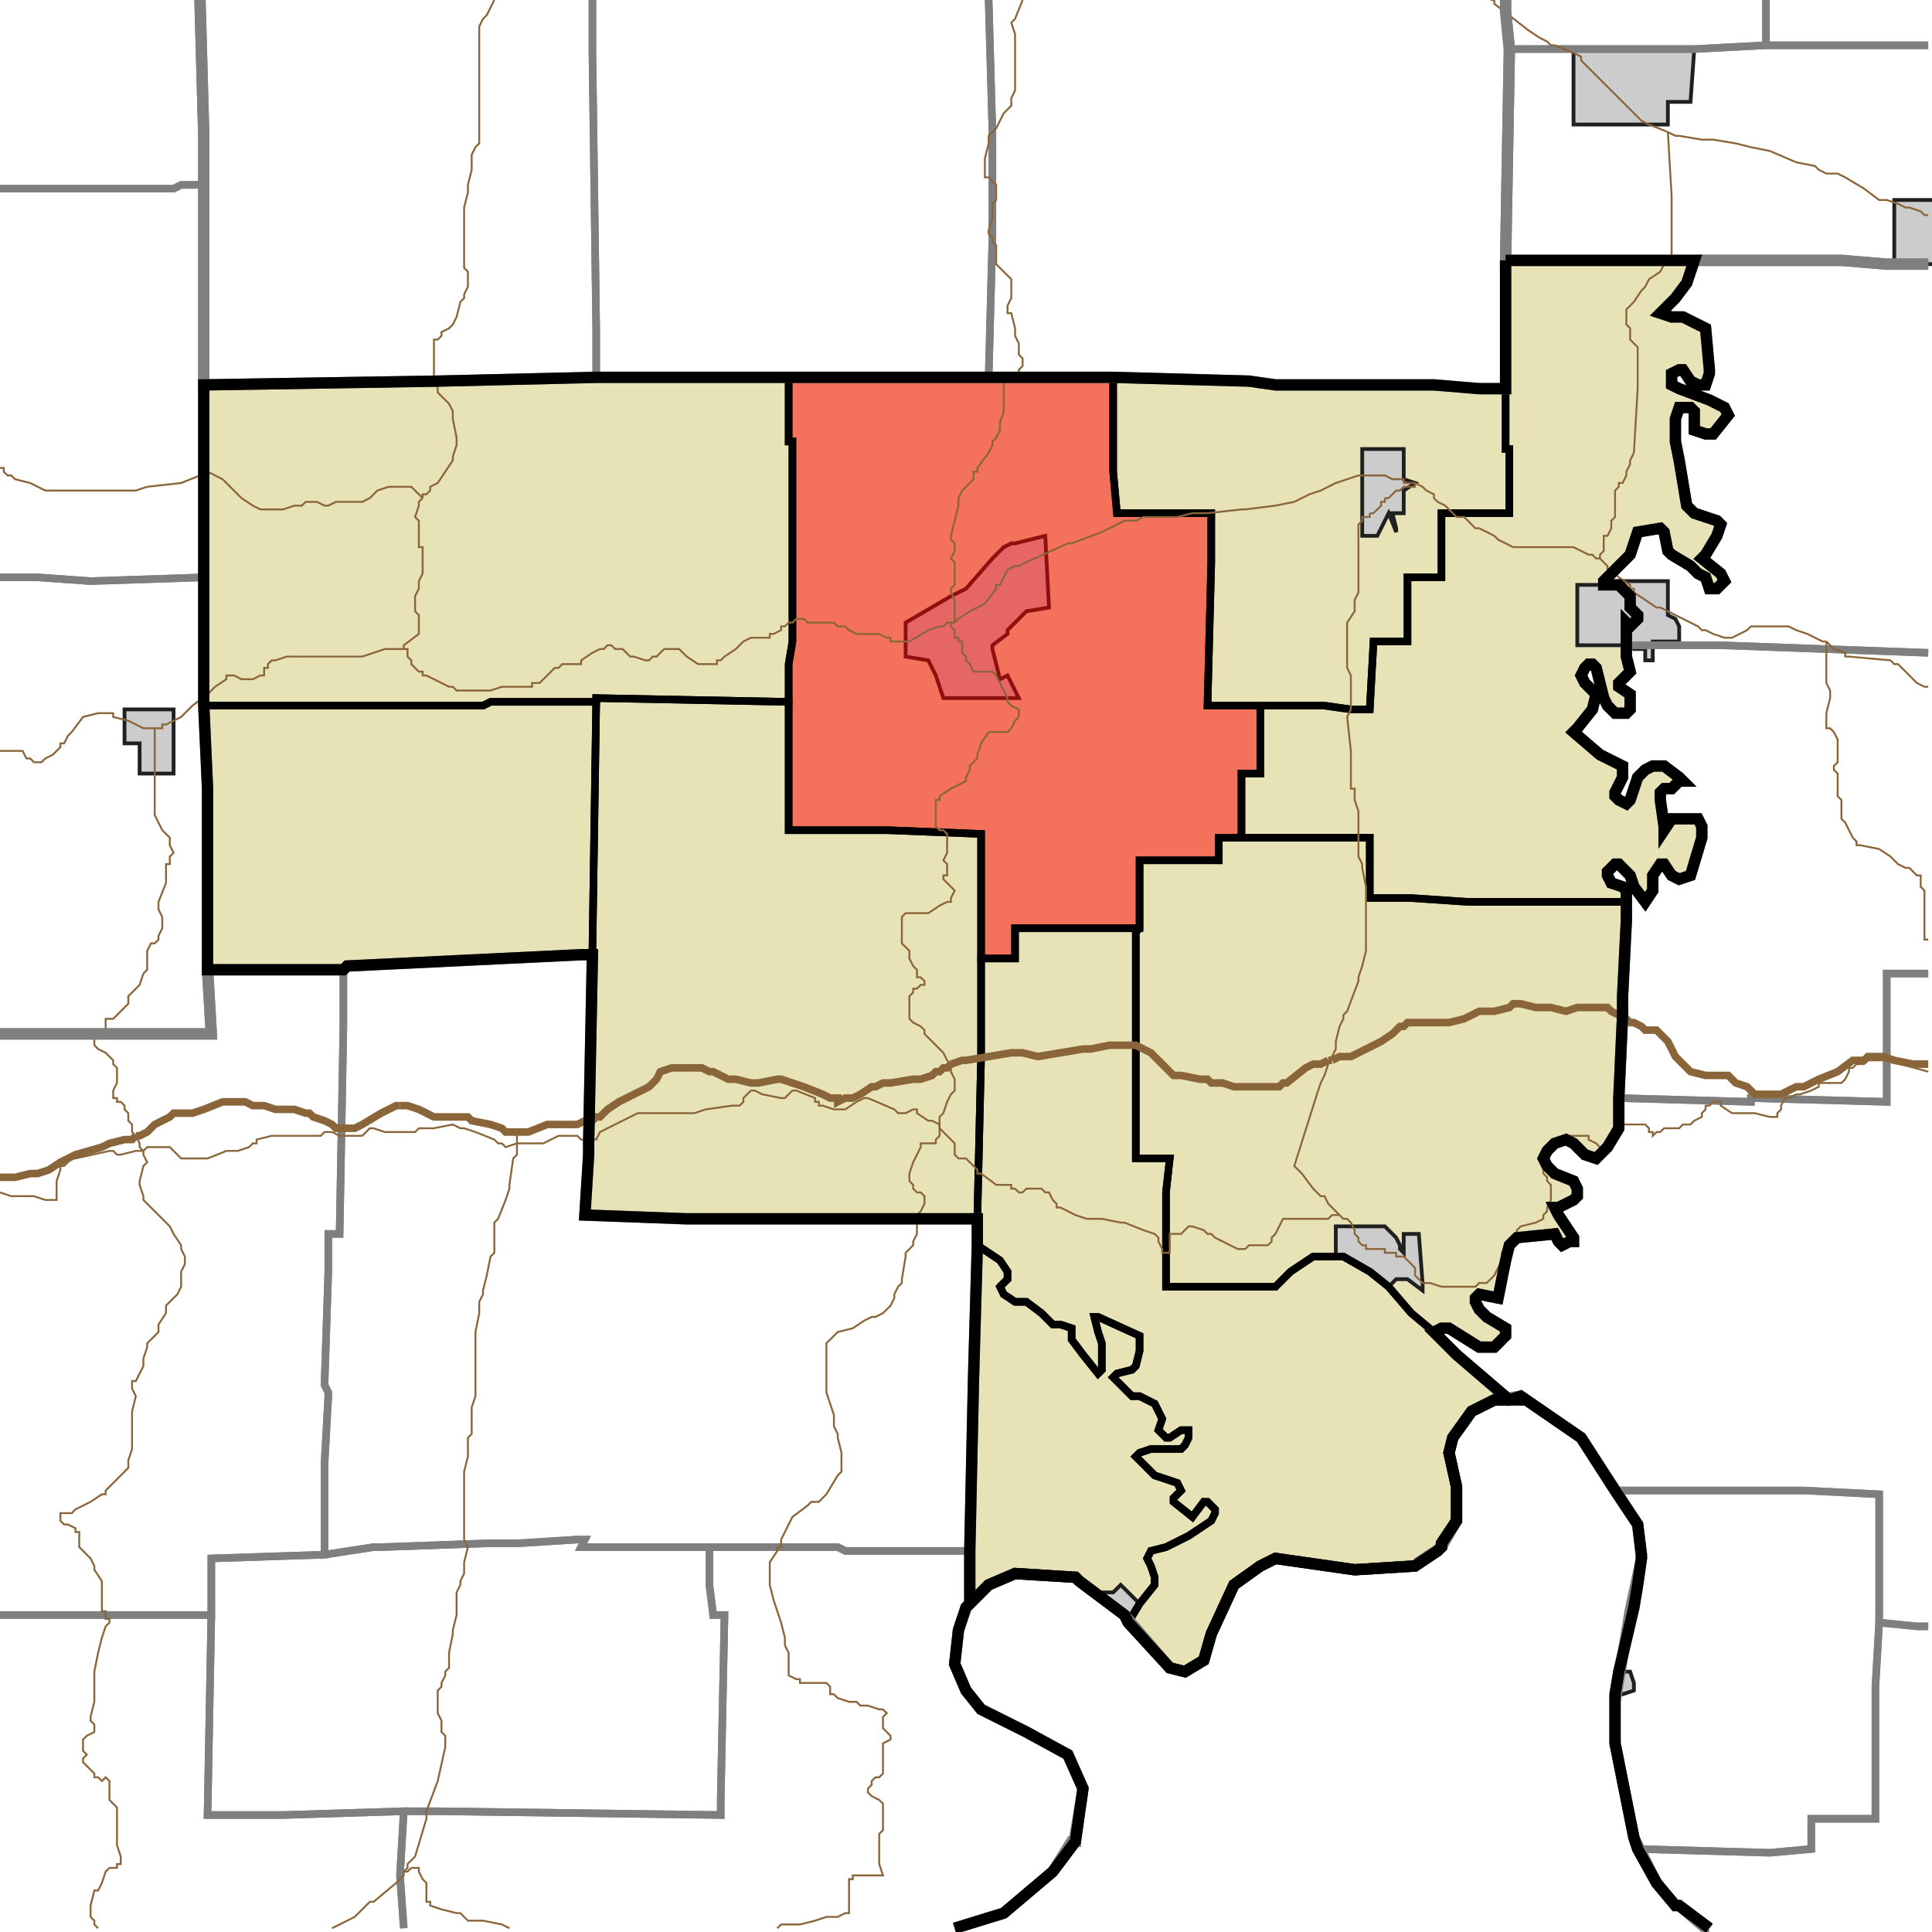 <?xml version="1.0" encoding="UTF-8"?>
<svg version="1.1" width="512" height="512" xmlns="http://www.w3.org/2000/svg" xmlns:xlink="http://www.w3.org/1999/xlink">

<!-- START LAYER target_county -->

<!-- START LAYER target_county_townships -->
<path fill="#e8e2b7" d="M 399 69 L 449 69 L 447 75 L 444 79 L 440 83 L 443 84 L 446 84 L 452 87 L 453 98 L 453 99 L 452 102 L 450 102 L 448 101 L 446 98 L 445 98 L 443 99 L 443 102 L 445 103 L 453 106 L 457 108 L 458 110 L 454 115 L 452 115 L 449 114 L 449 109 L 448 108 L 445 108 L 444 111 L 444 117 L 445 122 L 447 134 L 449 136 L 455 138 L 456 139 L 455 142 L 452 147 L 451 148 L 456 152 L 457 154 L 455 156 L 453 156 L 452 153 L 450 152 L 448 150 L 443 147 L 442 146 L 441 141 L 440 140 L 434 141 L 432 147 L 425 154 L 425 155 L 429 155 L 432 158 L 432 161 L 434 163 L 434 164 L 432 166 L 431 165 L 431 174 L 432 178 L 429 181 L 429 182 L 432 184 L 432 188 L 431 189 L 428 189 L 426 187 L 425 185 L 423 177 L 422 176 L 421 176 L 420 177 L 419 179 L 420 181 L 423 184 L 422 188 L 418 193 L 417 194 L 424 200 L 430 203 L 430 206 L 428 210 L 428 211 L 429 212 L 431 213 L 432 212 L 434 206 L 436 204 L 438 203 L 441 203 L 445 206 L 446 207 L 445 207 L 443 209 L 441 209 L 440 210 L 440 212 L 441 219 L 441 220 L 443 217 L 450 217 L 451 219 L 451 222 L 448 232 L 445 233 L 443 232 L 441 229 L 440 229 L 438 232 L 438 236 L 436 239 L 433 235 L 432 232 L 429 229 L 428 229 L 426 231 L 426 232 L 427 234 L 430 235 L 431 236 L 431 239 L 389 239 L 374 238 L 363 238 L 363 222 L 329 222 L 329 205 L 334 205 L 334 187 L 351 187 L 358 188 L 363 188 L 364 170 L 373 170 L 373 153 L 382 153 L 382 136 L 400 136 L 400 119 L 399 119 L 399 69 z"/>
<path fill="#e8e2b7" d="M 262 100 L 295 100 L 295 125 L 296 136 L 321 136 L 321 149 L 320 187 L 334 187 L 334 205 L 329 205 L 329 222 L 323 222 L 323 228 L 302 228 L 302 246 L 269 246 L 269 254 L 260 254 L 260 221 L 235 220 L 209 220 L 209 176 L 210 170 L 210 117 L 209 117 L 209 100 L 262 100 z"/>
<path fill="#e8e2b7" d="M 158 100 L 209 100 L 209 117 L 210 117 L 210 170 L 209 176 L 209 186 L 158 185 L 158 186 L 130 186 L 128 187 L 54 187 L 54 102 L 116 101 L 158 100 z"/>
<path fill="#e8e2b7" d="M 295 100 L 331 101 L 338 102 L 380 102 L 392 103 L 399 103 L 399 119 L 400 119 L 400 136 L 382 136 L 382 153 L 373 153 L 373 170 L 364 170 L 363 188 L 358 188 L 351 187 L 320 187 L 321 149 L 321 136 L 296 136 L 295 125 L 295 100 z"/>
<path fill="#e8e2b7" d="M 158 186 L 158 185 L 209 186 L 209 220 L 235 220 L 260 221 L 260 280 L 259 323 L 182 323 L 155 322 L 156 306 L 156 303 L 157 253 L 157 252 L 158 186 z"/>
<path fill="#e8e2b7" d="M 133 186 L 158 186 L 157 252 L 157 253 L 154 253 L 92 256 L 91 257 L 55 257 L 55 209 L 54 187 L 128 187 L 130 186 L 133 186 z"/>
<path fill="#e8e2b7" d="M 329 222 L 363 222 L 363 238 L 374 238 L 389 239 L 431 239 L 431 244 L 430 264 L 430 269 L 429 291 L 429 299 L 426 304 L 423 307 L 420 306 L 417 303 L 415 302 L 412 303 L 410 305 L 409 307 L 410 309 L 412 311 L 417 313 L 418 315 L 418 317 L 417 318 L 413 320 L 412 320 L 413 322 L 417 328 L 417 329 L 416 329 L 414 330 L 413 329 L 412 327 L 402 328 L 400 330 L 399 334 L 397 344 L 392 343 L 391 344 L 391 345 L 392 347 L 394 349 L 399 352 L 399 354 L 396 357 L 392 357 L 384 352 L 382 352 L 380 353 L 374 348 L 368 341 L 363 337 L 356 333 L 348 333 L 342 337 L 338 341 L 309 341 L 309 316 L 310 307 L 301 307 L 301 247 L 302 246 L 302 228 L 323 228 L 323 222 L 329 222 z"/>
<path fill="#e8e2b7" d="M 302 246 L 301 247 L 301 307 L 310 307 L 309 316 L 309 341 L 338 341 L 342 337 L 348 333 L 356 333 L 363 337 L 368 341 L 374 348 L 380 353 L 386 359 L 400 371 L 396 371 L 390 374 L 385 381 L 384 385 L 386 394 L 386 403 L 382 409 L 382 410 L 381 411 L 375 415 L 359 416 L 338 413 L 334 415 L 327 420 L 321 433 L 319 440 L 314 443 L 310 442 L 299 430 L 302 425 L 306 420 L 306 418 L 305 415 L 304 413 L 305 411 L 309 410 L 315 407 L 321 403 L 322 401 L 322 400 L 320 398 L 319 398 L 316 402 L 311 398 L 311 397 L 313 395 L 312 393 L 306 391 L 301 386 L 302 385 L 305 384 L 313 384 L 314 383 L 315 381 L 315 379 L 313 379 L 310 381 L 309 381 L 307 379 L 308 376 L 306 372 L 302 370 L 300 370 L 295 365 L 296 364 L 300 363 L 301 362 L 302 358 L 302 354 L 291 349 L 290 349 L 291 353 L 292 356 L 292 363 L 291 364 L 287 359 L 284 355 L 284 352 L 281 351 L 279 351 L 276 348 L 272 345 L 269 345 L 266 343 L 265 341 L 267 339 L 267 337 L 265 334 L 259 330 L 259 323 L 260 280 L 260 254 L 269 254 L 269 246 L 302 246 z"/>
<path fill="#e8e2b7" d="M 265 341 L 266 343 L 269 345 L 272 345 L 276 348 L 279 351 L 281 351 L 284 352 L 284 355 L 287 359 L 291 364 L 292 363 L 292 356 L 291 353 L 290 349 L 291 349 L 302 354 L 302 358 L 301 362 L 300 363 L 296 364 L 295 365 L 300 370 L 302 370 L 306 372 L 308 376 L 307 379 L 309 381 L 310 381 L 313 379 L 315 379 L 315 381 L 314 383 L 313 384 L 305 384 L 302 385 L 301 386 L 306 391 L 312 393 L 313 395 L 311 397 L 311 398 L 316 402 L 319 398 L 320 398 L 322 400 L 322 401 L 321 403 L 315 407 L 309 410 L 305 411 L 304 413 L 305 415 L 306 418 L 306 420 L 302 425 L 299 430 L 298 428 L 286 419 L 285 418 L 269 417 L 262 420 L 257 425 L 257 411 L 258 365 L 259 330 L 265 334 L 267 337 L 267 339 L 265 341 z"/>

<!-- START LAYER IL-places -->

<!-- START LAYER KY-places -->

<!-- START LAYER MI-places -->

<!-- START LAYER OH-places -->

<!-- START LAYER IN-places -->
<path fill="#cccccc" stroke="#202020" stroke-width="1" d="M 427 13 L 449 13 L 448 27 L 442 27 L 442 33 L 417 33 L 417 13 L 427 13 z"/>
<path fill="#cccccc" stroke="#202020" stroke-width="1" d="M 510 53 L 513 53 L 513 70 L 502 70 L 502 53 L 510 53 z"/>
<path fill="#cccccc" stroke="#202020" stroke-width="1" d="M 375 128 L 372 130 L 372 136 L 369 136 L 370 140 L 370 141 L 368 136 L 365 142 L 361 142 L 361 119 L 372 119 L 372 127 L 375 128 z"/>
<path fill="#cccccc" stroke="#202020" stroke-width="1" d="M 266 145 L 268 144 L 269 144 L 277 142 L 278 161 L 272 162 L 267 167 L 267 168 L 263 171 L 263 172 L 265 180 L 267 179 L 270 185 L 250 185 L 248 179 L 246 175 L 240 174 L 240 165 L 252 158 L 256 156 L 263 148 L 266 145 z"/>
<path fill="#cccccc" stroke="#202020" stroke-width="1" d="M 429 155 L 429 154 L 442 154 L 442 163 L 444 164 L 445 166 L 445 170 L 438 170 L 438 175 L 436 175 L 436 172 L 433 172 L 432 171 L 418 171 L 418 155 L 429 155 z"/>
<path fill="#cccccc" stroke="#202020" stroke-width="1" d="M 46 205 L 37 205 L 37 197 L 33 197 L 33 188 L 46 188 L 46 205 z"/>
<path fill="#cccccc" stroke="#202020" stroke-width="1" d="M 371 330 L 371 331 L 372 332 L 372 327 L 376 327 L 377 340 L 377 342 L 373 339 L 370 339 L 368 341 L 363 337 L 356 333 L 354 333 L 354 325 L 367 325 L 370 328 L 371 330 z"/>
<path fill="#cccccc" stroke="#202020" stroke-width="1" d="M 295 422 L 297 420 L 302 425 L 299 430 L 298 428 L 290 422 L 295 422 z"/>
<path fill="#cccccc" stroke="#202020" stroke-width="1" d="M 429 443 L 432 443 L 433 446 L 433 448 L 430 449 L 428 449 L 429 443 z"/>

<!-- START LAYER target_township -->
<path fill="#ff0000" opacity="0.5" d="M 262 100 L 295 100 L 295 125 L 296 136 L 321 136 L 321 149 L 320 187 L 334 187 L 334 205 L 329 205 L 329 222 L 323 222 L 323 228 L 302 228 L 302 246 L 269 246 L 269 254 L 260 254 L 260 221 L 235 220 L 209 220 L 209 176 L 210 170 L 210 117 L 209 117 L 209 100 L 262 100 z"/>

<!-- START LAYER IL-township_borders -->

<!-- START LAYER KY-township_borders -->
<polyline fill="none" stroke="#7f7f7f" stroke-width="2" points="253,511 266,507 279,496 284,488 285,488 285,486 287,474 283,465 272,459 260,453 256,448 253,441 254,432 256,426 262,420 269,417 285,418 286,419 298,428 310,442 314,443 319,440 321,433 327,420 334,415 338,413 359,416 375,415 376,414 382,410 386,403 386,394 384,385 385,381 390,374 396,371 403,370 419,381 434,404 435,413 432,427 428,451 428,462 433,487 439,499 444,505 445,505 452,511"/>
<polyline fill="none" stroke="#7f7f7f" stroke-width="2" points="452,511 453,511"/>

<!-- START LAYER MI-township_borders -->

<!-- START LAYER OH-township_borders -->

<!-- START LAYER IN-township_borders -->
<polyline fill="none" stroke="#7f7f7f" stroke-width="2" points="468,0 468,12 449,13 400,13 399,3 399,0"/>
<polyline fill="none" stroke="#7f7f7f" stroke-width="2" points="511,12 468,12 468,0"/>
<polyline fill="none" stroke="#7f7f7f" stroke-width="2" points="53,0 54,36 54,49 48,49 46,50 0,50"/>
<polyline fill="none" stroke="#7f7f7f" stroke-width="2" points="399,0 399,3 400,13 399,69 399,103 392,103 380,102 338,102 331,101 295,100 262,100 263,63 263,35 262,0"/>
<polyline fill="none" stroke="#7f7f7f" stroke-width="2" points="262,0 263,35 263,63 262,100 158,100 158,87 157,14 157,0"/>
<polyline fill="none" stroke="#7f7f7f" stroke-width="2" points="157,0 157,14 158,87 158,100 116,101 54,102 54,36 53,0"/>
<polyline fill="none" stroke="#7f7f7f" stroke-width="2" points="511,70 500,70 488,69 399,69 400,13 449,13 468,12 511,12"/>
<polyline fill="none" stroke="#7f7f7f" stroke-width="2" points="54,49 54,153 24,154 10,153 0,153"/>
<polyline fill="none" stroke="#7f7f7f" stroke-width="2" points="0,50 46,50 48,49 54,49"/>
<polyline fill="none" stroke="#7f7f7f" stroke-width="2" points="449,69 488,69 500,70 511,70"/>
<polyline fill="none" stroke="#7f7f7f" stroke-width="2" points="511,173 456,171 431,171 431,165 432,166 434,164 434,163 432,161 432,158 429,155 425,155 425,154 432,147 434,141 440,140 441,141 442,146 443,147 448,150 450,152 452,153 453,156 455,156 457,154 456,152 451,148 452,147 455,142 456,139 455,138 449,136 447,134 445,122 444,117 444,111 445,108 448,108 449,109 449,114 452,115 454,115 458,110 457,108 453,106 445,103 443,102 443,99 445,98 446,98 448,101 450,102 452,102 453,99 453,98 452,87 446,84 443,84 440,83 444,79 447,75 449,69"/>
<polyline fill="none" stroke="#7f7f7f" stroke-width="2" points="0,153 10,153 24,154 54,153 54,187 55,209 55,257 56,274 0,274"/>
<polyline fill="none" stroke="#7f7f7f" stroke-width="2" points="433,171 456,171 511,173"/>
<polyline fill="none" stroke="#7f7f7f" stroke-width="2" points="511,258 500,258 500,292 464,291 464,292 429,291 430,269 430,264 431,244 431,236 430,235 427,234 426,232 426,231 428,229 429,229 432,232 433,235 436,239 438,236 438,232 440,229 441,229 443,232 445,233 448,232 451,222 451,219 450,217 443,217 441,220 441,219 440,212 440,210 441,209 443,209 445,207 446,207 445,206 441,203 438,203 436,204 434,206 432,212 431,213 429,212 428,211 428,210 430,206 430,203 424,200 417,194 418,193 422,188 423,184 420,181 419,179 420,177 421,176 422,176 423,177 425,185 426,187 428,189 431,189 432,188 432,184 429,182 429,181 432,178 431,174 431,171 433,171"/>
<polyline fill="none" stroke="#7f7f7f" stroke-width="2" points="154,253 157,253 156,303 156,306 155,322 182,323 259,323 259,330 258,365 257,411 224,411 222,410 154,410 155,408 153,408 137,409 129,409 101,410 99,410 86,412 86,388 87,370 87,369 86,367 87,337 87,327 90,327 91,272 91,257 92,256 154,253"/>
<polyline fill="none" stroke="#7f7f7f" stroke-width="2" points="55,257 91,257 91,272 90,327 87,327 87,337 86,367 87,369 87,370 86,388 86,412 56,413 56,428 0,428"/>
<polyline fill="none" stroke="#7f7f7f" stroke-width="2" points="0,274 56,274 55,257"/>
<polyline fill="none" stroke="#7f7f7f" stroke-width="2" points="511,431 508,431 498,430 498,396 478,395 428,395 419,381 403,370 400,371 386,359 380,353 382,352 384,352 392,357 396,357 399,354 399,352 394,349 392,347 391,345 391,344 392,343 397,344 399,334 400,330 402,328 412,327 413,329 414,330 416,329 417,329 417,328 413,322 412,320 413,320 417,318 418,317 418,315 417,313 412,311 410,309 409,307 410,305 412,303 415,302 417,303 420,306 423,307 426,304 429,299 429,291 464,292 464,291 500,292 500,258 511,258"/>
<polyline fill="none" stroke="#7f7f7f" stroke-width="2" points="428,395 478,395 498,396 498,430 497,447 497,482 480,482 480,490 469,491 434,490 433,487 428,462 428,449 429,443 433,426 434,420 435,413 435,412 434,404 428,395"/>
<polyline fill="none" stroke="#7f7f7f" stroke-width="2" points="137,409 153,408 155,408 154,410 188,410 188,420 189,428 192,428 191,477 191,481 116,480 107,480 75,481 55,481 56,428 56,413 86,412 99,410 101,410 129,409 137,409"/>
<polyline fill="none" stroke="#7f7f7f" stroke-width="2" points="188,410 222,410 224,411 257,411 257,425 256,426 254,432 253,441 256,448 260,453 272,459 283,465 287,474 285,488 279,496 266,507 253,511"/>
<polyline fill="none" stroke="#7f7f7f" stroke-width="2" points="107,511 106,497 107,480 116,480 191,481 191,477 192,428 189,428 188,420 188,410"/>
<polyline fill="none" stroke="#7f7f7f" stroke-width="2" points="56,428 55,481 75,481 107,480 106,497 107,511"/>
<polyline fill="none" stroke="#7f7f7f" stroke-width="2" points="0,428 56,428"/>
<polyline fill="none" stroke="#7f7f7f" stroke-width="2" points="508,431 511,431"/>
<polyline fill="none" stroke="#7f7f7f" stroke-width="2" points="453,511 445,505 444,505 439,499 434,490 469,491 480,490 480,482 497,482 497,447 498,430 508,431"/>

<!-- START LAYER target_county_township_borders -->
<polyline fill="none" stroke="#000000" stroke-width="2" points="399,69 449,69 447,75 444,79 440,83 443,84 446,84 452,87 453,98 453,99 452,102 450,102 448,101 446,98 445,98 443,99 443,102 445,103 453,106 457,108 458,110 454,115 452,115 449,114 449,109 448,108 445,108 444,111 444,117 445,122 447,134 449,136 455,138 456,139 455,142 452,147 451,148 456,152 457,154 455,156 453,156 452,153 450,152 448,150 443,147 442,146 441,141 440,140 434,141 432,147 425,154 425,155 429,155 432,158 432,161 434,163 434,164 432,166 431,165 431,174 432,178 429,181 429,182 432,184 432,188 431,189 428,189 426,187 425,185 423,177 422,176 421,176 420,177 419,179 420,181 423,184 422,188 418,193 417,194 424,200 430,203 430,206 428,210 428,211 429,212 431,213 432,212 434,206 436,204 438,203 441,203 445,206 446,207 445,207 443,209 441,209 440,210 440,212 441,219 441,220 443,217 450,217 451,219 451,222 448,232 445,233 443,232 441,229 440,229 438,232 438,236 436,239 433,235 432,232 429,229 428,229 426,231 426,232 427,234 430,235 431,236 431,239 389,239 374,238 363,238 363,222 329,222 329,205 334,205 334,187 351,187 358,188 363,188 364,170 373,170 373,153 382,153 382,136 400,136 400,119 399,119 399,69"/>
<polyline fill="none" stroke="#000000" stroke-width="2" points="262,100 295,100 295,125 296,136 321,136 321,149 320,187 334,187 334,205 329,205 329,222 323,222 323,228 302,228 302,246 269,246 269,254 260,254 260,221 235,220 209,220 209,176 210,170 210,117 209,117 209,100 262,100"/>
<polyline fill="none" stroke="#000000" stroke-width="2" points="158,100 209,100 209,117 210,117 210,170 209,176 209,186 158,185 158,186 130,186 128,187 54,187 54,102 116,101 158,100"/>
<polyline fill="none" stroke="#000000" stroke-width="2" points="295,100 331,101 338,102 380,102 392,103 399,103 399,119 400,119 400,136 382,136 382,153 373,153 373,170 364,170 363,188 358,188 351,187 320,187 321,149 321,136 296,136 295,125 295,100"/>
<polyline fill="none" stroke="#000000" stroke-width="2" points="158,186 158,185 209,186 209,220 235,220 260,221 260,280 259,323 182,323 155,322 156,306 156,303 157,253 157,252 158,186"/>
<polyline fill="none" stroke="#000000" stroke-width="2" points="133,186 158,186 157,252 157,253 154,253 92,256 91,257 55,257 55,209 54,187 128,187 130,186 133,186"/>
<polyline fill="none" stroke="#000000" stroke-width="2" points="329,222 363,222 363,238 374,238 389,239 431,239 431,244 430,264 430,269 429,291 429,299 426,304 423,307 420,306 417,303 415,302 412,303 410,305 409,307 410,309 412,311 417,313 418,315 418,317 417,318 413,320 412,320 413,322 417,328 417,329 416,329 414,330 413,329 412,327 402,328 400,330 399,334 397,344 392,343 391,344 391,345 392,347 394,349 399,352 399,354 396,357 392,357 384,352 382,352 380,353 374,348 368,341 363,337 356,333 348,333 342,337 338,341 309,341 309,316 310,307 301,307 301,247 302,246 302,228 323,228 323,222 329,222"/>
<polyline fill="none" stroke="#000000" stroke-width="2" points="302,246 301,247 301,307 310,307 309,316 309,341 338,341 342,337 348,333 356,333 363,337 368,341 374,348 380,353 386,359 400,371 396,371 390,374 385,381 384,385 386,394 386,403 382,409 382,410 381,411 375,415 359,416 338,413 334,415 327,420 321,433 319,440 314,443 310,442 299,430 302,425 306,420 306,418 305,415 304,413 305,411 309,410 315,407 321,403 322,401 322,400 320,398 319,398 316,402 311,398 311,397 313,395 312,393 306,391 301,386 302,385 305,384 313,384 314,383 315,381 315,379 313,379 310,381 309,381 307,379 308,376 306,372 302,370 300,370 295,365 296,364 300,363 301,362 302,358 302,354 291,349 290,349 291,353 292,356 292,363 291,364 287,359 284,355 284,352 281,351 279,351 276,348 272,345 269,345 266,343 265,341 267,339 267,337 265,334 259,330 259,323 260,280 260,254 269,254 269,246 302,246"/>
<polyline fill="none" stroke="#000000" stroke-width="2" points="265,341 266,343 269,345 272,345 276,348 279,351 281,351 284,352 284,355 287,359 291,364 292,363 292,356 291,353 290,349 291,349 302,354 302,358 301,362 300,363 296,364 295,365 300,370 302,370 306,372 308,376 307,379 309,381 310,381 313,379 315,379 315,381 314,383 313,384 305,384 302,385 301,386 306,391 312,393 313,395 311,397 311,398 316,402 319,398 320,398 322,400 322,401 321,403 315,407 309,410 305,411 304,413 305,415 306,418 306,420 302,425 299,430 298,428 286,419 285,418 269,417 262,420 257,425 257,411 258,365 259,330 265,334 267,337 267,339 265,341"/>

<!-- START LAYER highways_state_US -->
<polyline fill="none" stroke="#8a6539" stroke-width="0.5" points="417,14 412,12 411,12 410,11 408,10 405,8 396,1 396,0 395,0"/>
<polyline fill="none" stroke="#8a6539" stroke-width="0.5" points="437,33 435,32 419,16 419,15 417,14"/>
<polyline fill="none" stroke="#8a6539" stroke-width="0.5" points="442,35 437,33"/>
<polyline fill="none" stroke="#8a6539" stroke-width="0.5" points="511,57 510,57 509,56 506,55 505,55 503,54 500,53 498,53 494,50 489,47 487,46 484,46 482,45 481,44 476,43 469,40 464,39 460,38 454,37 451,37 445,36 444,36 442,35"/>
<polyline fill="none" stroke="#8a6539" stroke-width="0.5" points="271,0 269,5 268,6 269,9 269,24 268,26 268,28 266,30 264,34 262,36 262,38 261,42 261,47 262,47 264,49 264,53 263,54 263,58 262,61 262,62 263,63 263,64 264,65 264,70 268,74 268,79 267,81 267,83 268,83 269,87 269,89 270,91 270,94 271,95 271,97 270,98 270,99 267,99 267,100"/>
<polyline fill="none" stroke="#8a6539" stroke-width="0.5" points="433,120 434,103 434,92 432,90 432,87 431,86 431,82 433,80 435,77 436,76 437,74 440,72 441,70 443,68 443,52 442,35"/>
<polyline fill="none" stroke="#8a6539" stroke-width="0.5" points="433,120"/>
<polyline fill="none" stroke="#8a6539" stroke-width="0.5" points="361,126 367,126 369,127 372,127 372,128 375,128"/>
<polyline fill="none" stroke="#8a6539" stroke-width="0.5" points="373,129 375,129 375,128"/>
<polyline fill="none" stroke="#8a6539" stroke-width="0.5" points="112,132 112,131 113,131 114,130 114,129 116,128 120,122 120,121 121,118 121,116 120,111 120,109 119,107 116,104 116,103 115,100 115,90 116,90 117,89 117,88 119,87 120,86 121,84 122,80 123,79 123,78 124,76 124,72 123,71 123,55 124,51 124,49 125,45 125,41 126,39 127,38 127,7 128,5 129,4 131,0"/>
<polyline fill="none" stroke="#8a6539" stroke-width="0.5" points="367,132 368,132 370,130 371,130 372,129 373,129"/>
<polyline fill="none" stroke="#8a6539" stroke-width="0.5" points="367,132"/>
<polyline fill="none" stroke="#8a6539" stroke-width="0.5" points="0,124 1,124 1,125 2,126 3,126 4,127 8,128 12,130 36,130 39,129 48,128 53,126 54,126 55,125 59,127 64,132 67,134 69,135 75,135 78,134 80,134 81,133 84,133 86,134 87,134 89,133 96,133 98,132 100,130 103,129 109,129 112,132"/>
<polyline fill="none" stroke="#8a6539" stroke-width="0.5" points="363,136 364,136 366,134 366,133 367,133 367,132"/>
<polyline fill="none" stroke="#8a6539" stroke-width="0.5" points="424,148 424,147 425,146 425,142 426,142 427,140 427,138 428,137 428,130 429,129 429,128 430,128 431,126 431,125 432,123 432,122 433,120"/>
<polyline fill="none" stroke="#8a6539" stroke-width="0.5" points="424,148 423,148 422,147 421,147 417,145 401,145 397,143 396,142 392,140 391,140 388,137 386,137 383,134 381,133 380,132 380,131 378,130 377,129 375,128"/>
<polyline fill="none" stroke="#8a6539" stroke-width="0.5" points="253,165 254,164 257,162 261,160 264,156 264,155 265,155 267,151 269,150 270,150 272,149 283,144 284,144 292,141 298,138 301,138 303,137 312,137 316,136 320,136 329,135 330,135 338,134 343,133 347,131 350,130 354,128 360,126 361,126"/>
<polyline fill="none" stroke="#8a6539" stroke-width="0.5" points="267,100 266,101 266,109 265,112 265,114 264,116 263,117 263,118 262,120 259,124 259,125 258,125 258,127 255,130 254,132 254,134 252,142 252,143 253,144 253,146 252,148 253,149 253,155 252,156 252,157 253,159 253,165"/>
<polyline fill="none" stroke="#8a6539" stroke-width="0.5" points="484,170 483,170 479,168 476,167 474,166 464,166 463,167 459,169 457,169 454,168 452,167 451,167 450,166 440,161 439,161 433,157 433,156 432,156 432,155 429,153 427,151 426,151 426,150 424,148"/>
<polyline fill="none" stroke="#8a6539" stroke-width="0.5" points="107,172 107,171 111,168 111,163 110,162 110,158 111,156 111,154 112,152 112,145 111,145 111,138 110,137 111,134 111,133 112,132"/>
<polyline fill="none" stroke="#8a6539" stroke-width="0.5" points="484,172 484,170"/>
<polyline fill="none" stroke="#8a6539" stroke-width="0.5" points="511,182 510,182 508,181 503,176 502,176 501,175 490,174 489,174 489,173 486,172 484,170"/>
<polyline fill="none" stroke="#8a6539" stroke-width="0.5" points="253,165 251,165 250,166 249,166 246,167 241,170 236,170 236,169 235,169 233,168 227,168 225,167 224,166 222,166 221,165 214,165 213,164 211,164 210,165 209,165 208,166 207,166 207,167 205,168 204,168 204,169 199,169 197,170 195,172 192,174 191,175 190,175 190,176 185,176 182,174 180,172 176,172 174,174 173,174 172,175 171,175 168,174 167,174 165,172 163,172 162,171 161,171 160,172 159,172 157,173 154,175 154,176 149,176 148,177 147,177 143,181 141,181 141,182 133,182 130,183 121,183 120,182 119,182 113,179 112,179 112,178 111,178 109,176 109,175 108,174 108,172 107,172"/>
<polyline fill="none" stroke="#8a6539" stroke-width="0.5" points="267,185 264,179 263,178 258,178 257,176 256,175 256,174 255,173 255,170 254,170 254,169 253,169 253,167 252,166 252,165 253,165"/>
<polyline fill="none" stroke="#8a6539" stroke-width="0.5" points="41,193 43,193 43,192 44,192 48,190 51,187 55,184 57,182 60,180 60,179 62,179 64,180 67,180 69,179 70,179 70,177 71,177 71,176 72,175 73,175 76,174 96,174 102,172 107,172"/>
<polyline fill="none" stroke="#8a6539" stroke-width="0.5" points="41,205 41,193"/>
<polyline fill="none" stroke="#8a6539" stroke-width="0.5" points="0,199 6,199 7,201 8,201 9,202 11,202 12,201 14,200 16,198 16,197 17,197 18,195 19,194 22,190 26,189 30,189 30,190 34,191 38,193 41,193"/>
<polyline fill="none" stroke="#8a6539" stroke-width="0.5" points="511,249 510,249 510,236 509,235 509,232 508,232 506,230 505,230 503,229 501,227 498,225 493,224 492,224 492,223 491,222 489,218 488,217 488,212 487,211 487,205 486,204 486,203 487,202 487,196 486,194 485,193 484,193 484,189 485,185 485,183 484,181 484,172"/>
<polyline fill="none" stroke="#8a6539" stroke-width="0.5" points="26,274 27,274 27,273 28,273 28,270 30,270 34,266 34,264 37,261 38,258 39,257 39,252 40,250 41,250 42,249 42,248 43,246 43,243 42,241 42,239 44,234 44,229 45,229 45,227 46,226 45,224 45,222 43,220 41,216 41,205"/>
<polyline fill="none" stroke="#8a6539" stroke-width="0.5" points="352,281 353,280 354,278 354,276 355,272 356,270 356,269 357,268 360,260 360,259 361,256 362,252 362,235 361,230 361,229 360,227 360,215 359,212 359,209 358,209 358,199 357,190 358,188 358,179 357,177 357,165 359,162 359,159 360,157 360,139 361,138 361,137 363,137 363,136"/>
<polyline fill="none" stroke="#8a6539" stroke-width="0.5" points="252,282 251,281 250,279 245,274 245,273 244,272 242,271 241,270 241,264 242,263 242,262 243,262 244,261 245,261 245,260 244,259 243,259 243,257 242,256 241,254 241,252 239,250 239,243 240,242 246,242 249,240 251,239 252,239 252,238 253,236 250,233 250,232 251,232 251,229 250,228 251,226 251,221 250,220 249,220 248,219 248,212 249,212 249,211 252,209 256,207 256,206 257,204 257,203 259,201 259,200 260,197 262,194 267,194 268,193 269,191 270,190 270,188 268,187 267,186 267,185"/>
<polyline fill="none" stroke="#8a6539" stroke-width="0.5" points="249,299 249,296 250,295 251,292 252,290 253,289 253,286 252,284 252,282"/>
<polyline fill="none" stroke="#8a6539" stroke-width="0.5" points="36,301 35,300 35,298 34,297 34,295 33,294 33,293 32,292 31,292 31,291 30,291 30,289 31,287 31,283 30,282 30,281 28,279 26,278 25,277 25,275 26,275 26,274"/>
<polyline fill="none" stroke="#8a6539" stroke-width="0.5" points="137,303 144,303 148,301 153,301 154,302 158,302 159,300 169,295 184,295 187,294 194,293 196,293 197,292 197,291 199,289 200,289 202,290 207,291 208,291 210,289 211,289 216,291 216,292 217,292 217,293 218,293 221,294 224,294 227,292 229,291 230,291 237,294 238,295 240,295 242,294 243,294 243,295 246,297 247,297 249,298 249,299"/>
<polyline fill="none" stroke="#8a6539" stroke-width="0.5" points="137,303 137,300"/>
<polyline fill="none" stroke="#8a6539" stroke-width="0.5" points="38,305 37,304 37,303 36,301"/>
<polyline fill="none" stroke="#8a6539" stroke-width="0.5" points="38,305 39,304 45,304 48,307 55,307 60,305 63,305 66,304 67,303 68,303 68,302 72,301 85,301 86,300 88,300 90,301 96,301 98,299 99,299 102,300 110,300 111,299 115,299 120,298 122,299 123,299 126,300 131,302 132,303 133,303 134,304 137,303"/>
<polyline fill="none" stroke="#8a6539" stroke-width="0.5" points="511,284 500,281 495,281 494,282 492,282 491,283 490,283 490,284 489,286 488,287 482,287 482,288 480,289 477,290 476,290"/>
<polyline fill="none" stroke="#8a6539" stroke-width="0.5" points="355,322 352,319 351,317 350,317 348,315 345,311 343,309 349,290 350,287 351,285 352,282 352,281"/>
<polyline fill="none" stroke="#8a6539" stroke-width="0.5" points="355,322 353,322 352,323 340,323 338,327 337,328 337,329 336,330 331,330 330,331 328,331 322,328 321,327 320,327 319,326 316,325 315,325 313,327 310,327 310,332 308,332 308,331 307,329 307,328 306,327 303,326 298,324 297,324 292,323 288,323 285,322 281,320 280,320 280,319 279,318 278,316 277,316 276,315 272,315 271,316 270,316 269,315 268,315 268,314 264,314 260,311 259,311 259,310 256,307 254,307 253,306 253,303 249,299"/>
<polyline fill="none" stroke="#8a6539" stroke-width="0.5" points="476,290 474,291 473,291 472,293 472,294 471,295 471,296 469,296 465,295 459,295 456,293 456,292 454,292 453,293 452,293 452,294 451,295 451,296 449,297 448,298 446,298 445,299 441,299 440,300 439,300 438,301 438,300 437,300 437,299 436,298 430,298 429,299 428,299 427,301 426,302 426,303 425,304 424,304 423,303 421,302 421,301 415,301 413,302 412,303 411,303 410,304 410,305 409,306 409,311 410,312 410,313 411,314 411,318 410,320 410,321 409,322 409,323 407,324 403,325 402,326 402,327 399,330 398,332 398,334 396,338 394,340 392,340 391,341 382,341 379,340 377,340 375,338 375,336 372,333 370,333 370,332 367,332 367,331 362,331 362,330 361,330 360,329 360,328 359,327 359,326 358,324 357,323 356,323 355,322"/>
<polyline fill="none" stroke="#8a6539" stroke-width="0.5" points="0,316 3,317 9,317 12,318 15,318 15,313 16,310 16,309 17,309 19,307 20,307 29,305 30,305 31,306 32,306 36,305 38,305"/>
<polyline fill="none" stroke="#8a6539" stroke-width="0.5" points="109,495 108,496 107,496"/>
<polyline fill="none" stroke="#8a6539" stroke-width="0.5" points="107,496 108,495 108,494 110,492 113,482 113,480 116,472 118,463 118,460 117,459 117,456 116,454 116,448 117,447 117,446 118,444 118,443 119,442 119,438 120,433 120,432 121,428 121,422 122,420 122,419 123,417 123,414 124,410 123,408 123,390 124,386 124,381 125,380 125,373 126,370 126,353 127,348 127,345 128,343 128,342 129,338 130,333 131,332 131,324 132,323 134,318 135,315 135,314 136,307 137,306 137,303"/>
<polyline fill="none" stroke="#8a6539" stroke-width="0.5" points="206,511 207,510 212,510 216,509 219,508 222,508 224,507 225,507 225,498 226,498 226,497 234,497 233,494 233,486 234,485 234,478 233,477 231,476 230,475 230,474 231,473 231,472 232,471 233,471 234,470 234,462 236,461 236,460 234,458 234,455 235,454 234,453 233,453 230,452 228,452 227,451 225,451 222,450 221,449 220,449 220,447 219,446 212,446 212,445 211,445 209,444 209,438 208,436 208,434 207,430 205,424 204,420 204,414 206,411 206,410 207,410 207,408 210,402 214,399 215,398 217,398 219,396 222,391 223,390 223,385 222,381 222,380 221,378 221,375 219,369 219,356 222,353 226,352 229,350 231,349 232,349 234,348 236,346 237,344 237,343 238,341 239,340 239,339 240,333 240,332 242,330 242,329 243,327 243,322 244,321 245,319 245,317 244,316 243,316 242,315 242,314 241,313 241,311 242,308 244,304 244,303 248,303 248,302 249,301 249,299"/>
<polyline fill="none" stroke="#8a6539" stroke-width="0.5" points="135,511 133,510 128,509 124,509 122,507 121,507 117,506 114,505 114,504 113,504 113,499 112,498 111,496 111,495 109,495"/>
<polyline fill="none" stroke="#8a6539" stroke-width="0.5" points="107,496 107,497 105,499 99,504 98,504 94,508 88,511"/>
<polyline fill="none" stroke="#8a6539" stroke-width="0.5" points="26,511 25,510 25,509 24,508 24,505 25,501 26,501 27,499 28,496 29,495 31,495 31,494 32,494 32,492 31,489 31,479 29,477 29,472 28,471 27,472 26,471 25,471 25,470 22,467 22,466 23,465 22,464 22,461 23,460 25,459 25,457 24,456 24,455 25,451 25,443 26,438 27,434 28,431 29,430 29,429 28,429 28,427 27,427 27,419 25,416 25,415 24,413 21,410 21,406 20,406 20,405 18,404 17,404 16,403 16,401 19,401 20,400 24,398 27,396 28,396 28,395 34,389 34,387 35,384 35,374 36,370 35,368 35,366 36,366 38,362 38,360 39,357 39,356 42,353 42,351 44,348 44,346 47,343 48,341 48,337 49,335 49,333 48,331 48,330 46,327 45,325 38,318 38,317 37,314 37,313 38,309 39,308 38,306 38,305"/>

<!-- START LAYER highways_interstate -->
<polyline fill="none" stroke="#8a6539" stroke-width="2" points="352,281 353,281"/>
<polyline fill="none" stroke="#8a6539" stroke-width="2" points="252,282"/>
<polyline fill="none" stroke="#8a6539" stroke-width="2" points="352,281 350,282 348,282 346,283 341,287 340,287 339,288 327,288 324,287 321,287 320,286 318,286 313,285 311,285 305,279 301,277 294,277 289,278 287,278 275,280 271,279 268,279 256,281 255,281 252,282"/>
<polyline fill="none" stroke="#8a6539" stroke-width="2" points="353,281 355,280 358,280 366,276 369,274 371,272 372,272 373,271 384,271 388,270 392,268 396,268 400,267 401,266 403,266 407,267 411,267 415,268 418,267 426,267 427,268 431,270 432,271 433,271 435,272 436,273 439,273 442,276 444,280 448,284 452,285 458,285 460,287 463,288 465,290 472,290 476,288 478,288 482,286 487,284 491,281 494,281 495,280 499,280 502,281 507,282 511,282"/>
<polyline fill="none" stroke="#8a6539" stroke-width="2" points="137,300 140,300 145,298 153,298 155,297 157,297 158,296 159,296 161,294 164,292 172,288 174,286 175,284 178,283 186,283 188,284 189,284 193,286 195,286 199,287 201,287 206,286 207,286 213,288 218,290 220,291 222,291 222,292 224,291 226,291 228,290 231,288 232,288 234,287 236,287 242,286 244,286 247,285 248,284 249,284 250,283 251,283 252,282"/>
<polyline fill="none" stroke="#8a6539" stroke-width="2" points="106,293 108,293 111,294 115,296 124,296 125,297 130,298 133,299 134,300 137,300"/>
<polyline fill="none" stroke="#8a6539" stroke-width="2" points="36,301 37,301 39,300 41,298 45,296 46,295 51,295 54,294 59,292 65,292 67,293 70,293 73,294 78,294 81,295 82,295 83,296 86,297 88,298 89,299 94,299 96,298 101,295 105,293 106,293"/>
<polyline fill="none" stroke="#8a6539" stroke-width="2" points="36,301 35,302 33,302 29,303 27,304 20,306 16,308 13,310 10,311 8,311 4,312 0,312"/>

<!-- START LAYER IL-county_borders -->

<!-- START LAYER OH-county_borders -->

<!-- START LAYER MI-county_borders -->

<!-- START LAYER KY-county_borders -->
<polyline fill="none" stroke="#7f7f7f" stroke-width="3" points="253,511 266,507 279,496 284,488 285,488 285,486 287,474 283,465 272,459 260,453 256,448 253,441 254,432 256,426 262,420 269,417 285,418 286,419 298,428 310,442 314,443 319,440 321,433 327,420 334,415 338,413 359,416 375,415 376,414 382,410 386,403 386,394 384,385 385,381 390,374 396,371 403,370 419,381 434,404 435,413 432,427 428,451 428,462 433,487 439,499 444,505 445,505 452,511 453,511"/>

<!-- START LAYER IN-county_borders -->
<polyline fill="none" stroke="#7f7f7f" stroke-width="3" points="511,70 500,70 488,69 399,69 400,13 399,3 399,0"/>
<polyline fill="none" stroke="#7f7f7f" stroke-width="3" points="399,0 399,3 400,13 399,69 399,103 392,103 380,102 338,102 331,101 295,100 158,100 116,101 54,102 54,36 53,0"/>
<polyline fill="none" stroke="#7f7f7f" stroke-width="3" points="53,0 54,36 54,187 55,209 55,257 56,274 0,274"/>
<polyline fill="none" stroke="#7f7f7f" stroke-width="3" points="449,69 488,69 500,70 511,70"/>
<polyline fill="none" stroke="#7f7f7f" stroke-width="3" points="453,511 445,505 444,505 439,499 434,490 433,487 428,462 428,449 429,443 433,426 434,420 435,413 435,412 434,404 428,395 419,381 403,370 400,371 386,359 380,353 382,352 384,352 392,357 396,357 399,354 399,352 394,349 392,347 391,345 391,344 392,343 397,344 399,334 400,330 402,328 412,327 413,329 414,330 416,329 417,329 417,328 413,322 412,320 413,320 417,318 418,317 418,315 417,313 412,311 410,309 409,307 410,305 412,303 415,302 417,303 420,306 423,307 426,304 429,299 429,291 430,269 430,264 431,244 431,236 430,235 427,234 426,232 426,231 428,229 429,229 432,232 433,235 436,239 438,236 438,232 440,229 441,229 443,232 445,233 448,232 451,222 451,219 450,217 443,217 441,220 441,219 440,212 440,210 441,209 443,209 445,207 446,207 445,206 441,203 438,203 436,204 434,206 432,212 431,213 429,212 428,211 428,210 430,206 430,203 424,200 417,194 418,193 422,188 423,184 420,181 419,179 420,177 421,176 422,176 423,177 425,185 426,187 428,189 431,189 432,188 432,184 429,182 429,181 432,178 431,174 431,165 432,166 434,164 434,163 432,161 432,158 429,155 425,155 425,154 432,147 434,141 440,140 441,141 442,146 443,147 448,150 450,152 452,153 453,156 455,156 457,154 456,152 451,148 452,147 455,142 456,139 455,138 449,136 447,134 445,122 444,117 444,111 445,108 448,108 449,109 449,114 452,115 454,115 458,110 457,108 453,106 445,103 443,102 443,99 445,98 446,98 448,101 450,102 452,102 453,99 453,98 452,87 446,84 443,84 440,83 444,79 447,75 449,69"/>
<polyline fill="none" stroke="#7f7f7f" stroke-width="3" points="154,253 157,253 156,303 156,306 155,322 182,323 259,323 259,330 258,365 257,411 257,425 256,426 254,432 253,441 256,448 260,453 272,459 283,465 287,474 285,488 279,496 266,507 253,511"/>
<polyline fill="none" stroke="#7f7f7f" stroke-width="3" points="0,274 56,274 55,257 91,257 92,256 154,253"/>

<!-- START LAYER target_county_borders -->
<polyline fill="none" stroke="#000000" stroke-width="3" points="399,69 449,69 447,75 444,79 440,83 443,84 446,84 452,87 453,98 453,99 452,102 450,102 448,101 446,98 445,98 443,99 443,102 445,103 453,106 457,108 458,110 454,115 452,115 449,114 449,109 448,108 445,108 444,111 444,117 445,122 447,134 449,136 455,138 456,139 455,142 452,147 451,148 456,152 457,154 455,156 453,156 452,153 450,152 448,150 443,147 442,146 441,141 440,140 434,141 432,147 425,154 425,155 429,155 432,158 432,161 434,163 434,164 432,166 431,165 431,174 432,178 429,181 429,182 432,184 432,188 431,189 428,189 426,187 425,185 423,177 422,176 421,176 420,177 419,179 420,181 423,184 422,188 418,193 417,194 424,200 430,203 430,206 428,210 428,211 429,212 431,213 432,212 434,206 436,204 438,203 441,203 445,206 446,207 445,207 443,209 441,209 440,210 440,212 441,219 441,220 443,217 450,217 451,219 451,222 448,232 445,233 443,232 441,229 440,229 438,232 438,236 436,239 433,235 432,232 429,229 428,229 426,231 426,232 427,234 430,235 431,236 431,244 430,264 430,269 429,291 429,299 426,304 423,307 420,306 417,303 415,302 412,303 410,305 409,307 410,309 412,311 417,313 418,315 418,317 417,318 413,320 412,320 413,322 417,328 417,329 416,329 414,330 413,329 412,327 402,328 400,330 399,334 397,344 392,343 391,344 391,345 392,347 394,349 399,352 399,354 396,357 392,357 384,352 382,352 380,353 386,359 400,371 396,371 390,374 385,381 384,385 386,394 386,403 382,409 382,410 381,411 375,415 359,416 338,413 334,415 327,420 321,433 319,440 314,443 310,442 299,430 298,428 286,419 285,418 269,417 262,420 257,425 257,411 258,365 259,330 259,323 182,323 155,322 156,306 156,303 157,253 154,253 92,256 91,257 55,257 55,209 54,187 54,102 116,101 158,100 295,100 331,101 338,102 380,102 392,103 399,103 399,69"/>

<!-- START LAYER IL-border -->

<!-- START LAYER KY-border -->
<polyline fill="none" stroke="#dcdcdc" stroke-width="1" points="253,511 266,507 279,496 284,488 285,488 285,486 287,474 283,465 272,459 260,453 256,448 253,441 254,432 256,426 262,420 269,417 285,418 286,419 298,428 310,442 314,443 319,440 321,433 327,420 334,415 338,413 359,416 375,415 376,414 382,410 386,403 386,394 384,385 385,381 390,374 396,371 403,370 419,381 434,404 435,413 432,427 428,451 428,462 433,487 439,499 444,505 445,505 452,511 453,511"/>

<!-- START LAYER MI-border -->

<!-- START LAYER OH-border -->

<!-- START LAYER IN-border -->
<polyline fill="none" stroke="#000000" stroke-width="3" points="453,511 445,505 444,505 439,499 434,490 433,487 428,462 428,449 429,443 433,426 434,420 435,413 435,412 434,404 428,395 419,381 403,370 400,371 396,371 390,374 385,381 384,385 386,394 386,403 382,409 382,410 381,411 375,415 359,416 338,413 334,415 327,420 321,433 319,440 314,443 310,442 299,430 298,428 286,419 285,418 269,417 262,420 256,426 254,432 253,441 256,448 260,453 272,459 283,465 287,474 285,488 279,496 266,507 253,511"/>
</svg>
